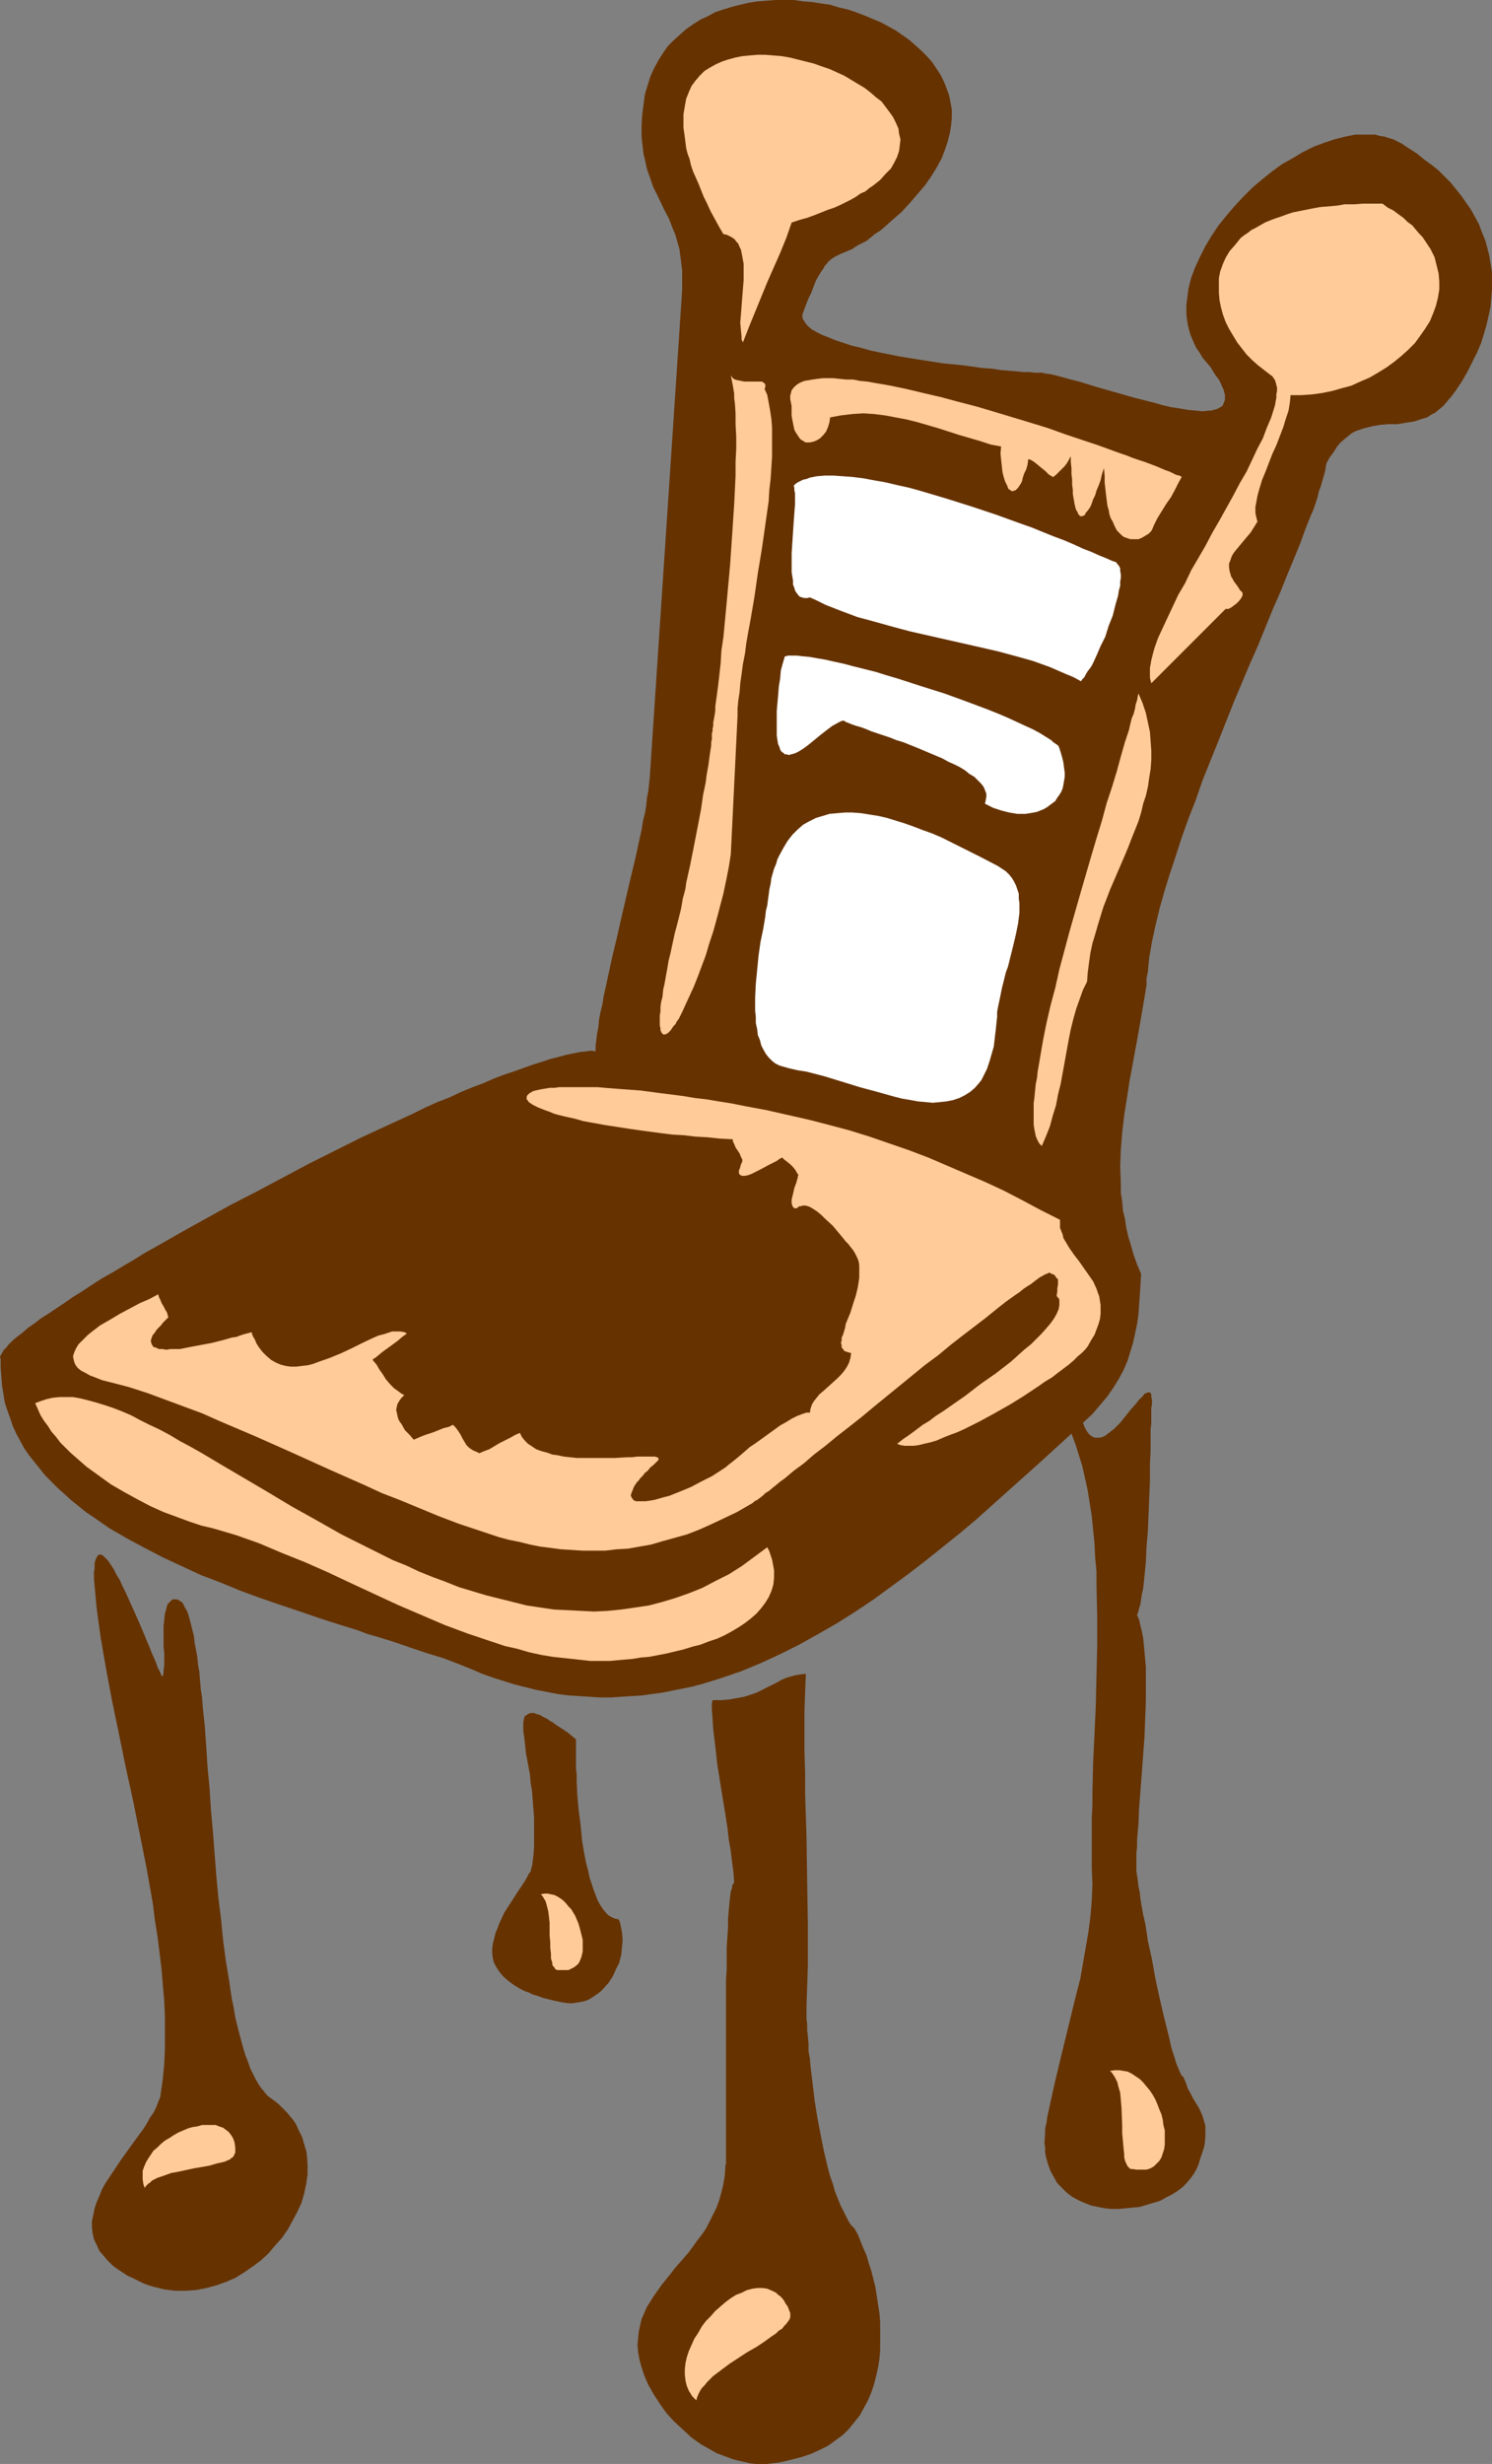 <?xml version="1.0" encoding="UTF-8" standalone="no"?>
<svg
   version="1.0"
   width="94.349mm"
   height="155.711mm"
   id="svg18"
   sodipodi:docname="Chair - Wooden 2.wmf"
   xmlns:inkscape="http://www.inkscape.org/namespaces/inkscape"
   xmlns:sodipodi="http://sodipodi.sourceforge.net/DTD/sodipodi-0.dtd"
   xmlns="http://www.w3.org/2000/svg"
   xmlns:svg="http://www.w3.org/2000/svg">
  <rect width="100%" height="100%" fill="#808080" stroke="none"/>
  <sodipodi:namedview
     id="namedview18"
     pagecolor="#ffffff"
     bordercolor="#000000"
     borderopacity="0.25"
     inkscape:showpageshadow="2"
     inkscape:pageopacity="0.0"
     inkscape:pagecheckerboard="0"
     inkscape:deskcolor="#d1d1d1"
     inkscape:document-units="mm" />
  <defs
     id="defs1">
    <pattern
       id="WMFhbasepattern"
       patternUnits="userSpaceOnUse"
       width="6"
       height="6"
       x="0"
       y="0" />
  </defs>
  <path
     style="fill:#663200;fill-opacity:1;fill-rule:evenodd;stroke:none"
     d="m 272.737,304.276 -0.969,-2.262 -0.808,-2.262 -0.646,-2.262 -0.646,-2.101 -0.485,-2.101 -0.323,-2.262 -0.485,-1.939 -0.162,-2.101 -0.323,-2.101 v -2.101 l -0.162,-4.201 0.162,-4.04 0.323,-4.04 0.485,-4.201 0.646,-4.04 0.646,-4.201 0.808,-4.363 0.808,-4.363 0.808,-4.525 0.808,-4.686 0.808,-4.848 v -1.616 l 0.323,-1.616 0.162,-1.778 0.162,-1.616 0.323,-1.778 0.323,-1.939 0.808,-3.717 0.969,-4.04 1.131,-4.04 1.293,-4.201 1.454,-4.363 1.454,-4.525 1.616,-4.525 1.777,-4.525 1.616,-4.686 3.716,-9.211 3.716,-9.372 3.878,-9.211 1.939,-4.363 1.777,-4.363 1.777,-4.363 1.777,-4.04 1.616,-4.04 1.616,-3.878 1.454,-3.555 1.293,-3.555 0.646,-1.616 0.646,-1.616 0.646,-1.454 0.485,-1.454 0.485,-1.454 0.323,-1.454 0.485,-1.293 0.323,-1.131 0.323,-1.131 0.323,-1.131 0.162,-0.97 0.162,-0.97 0.808,-1.454 0.969,-1.293 0.808,-1.293 0.808,-0.97 0.969,-0.808 0.969,-0.808 0.808,-0.646 0.969,-0.485 0.969,-0.323 0.969,-0.323 1.939,-0.485 1.939,-0.323 1.939,-0.162 h 2.1 l 1.939,-0.323 2.1,-0.323 0.969,-0.323 0.969,-0.323 1.131,-0.323 0.969,-0.646 0.969,-0.485 0.969,-0.808 0.969,-0.808 0.969,-1.131 0.969,-1.131 0.969,-1.293 1.616,-2.424 1.293,-2.262 1.131,-2.262 1.131,-2.262 0.969,-2.262 0.646,-2.101 0.646,-2.262 0.485,-2.101 0.485,-2.262 0.162,-1.939 0.162,-2.101 v -2.101 -2.101 l -0.323,-1.939 -0.323,-1.939 -0.485,-1.939 -0.485,-1.778 -0.808,-1.939 -0.646,-1.778 -0.969,-1.778 -0.969,-1.778 -1.131,-1.616 -1.131,-1.616 -1.293,-1.616 -1.293,-1.616 -1.454,-1.454 -1.454,-1.454 -1.616,-1.293 -1.777,-1.293 -1.777,-1.454 -1.777,-1.131 -1.939,-1.293 -0.969,-0.485 -0.969,-0.485 -1.131,-0.323 -0.969,-0.323 -1.131,-0.162 -1.131,-0.323 h -1.131 -1.131 -1.293 -1.131 l -2.424,0.485 -2.585,0.646 -2.424,0.808 -2.585,0.97 -2.585,1.293 -2.424,1.454 -2.585,1.454 -2.424,1.778 -2.424,1.939 -2.262,1.939 -2.1,2.101 -2.1,2.262 -1.939,2.262 -1.939,2.424 -1.616,2.424 -1.454,2.424 -1.293,2.585 -1.131,2.424 -0.969,2.585 -0.646,2.585 -0.162,1.293 -0.162,1.131 -0.162,1.293 v 1.293 1.131 l 0.162,1.293 0.162,1.131 0.323,1.293 0.323,1.131 0.485,1.131 0.485,1.131 0.485,0.97 0.808,1.131 0.646,1.131 0.969,1.131 0.969,1.131 0.646,1.131 0.646,0.97 0.646,0.808 0.485,0.97 0.323,0.808 0.323,0.646 0.162,0.646 0.162,0.646 v 0.646 0.485 l -0.162,0.485 -0.162,0.323 -0.162,0.485 -0.323,0.323 -0.323,0.162 -0.485,0.323 -0.485,0.162 -0.646,0.162 -0.485,0.162 h -0.646 l -1.454,0.162 -1.616,-0.162 -1.777,-0.162 -1.939,-0.323 -2.1,-0.323 -2.1,-0.485 -2.262,-0.646 -4.524,-1.131 -2.262,-0.646 -2.262,-0.646 -4.524,-1.293 -2.1,-0.646 -2.1,-0.646 -1.939,-0.485 -1.777,-0.485 -1.777,-0.485 -1.454,-0.323 -1.293,-0.162 -0.485,-0.162 h -0.646 -1.131 l -1.293,-0.162 h -1.454 l -1.616,-0.162 -1.939,-0.162 -1.939,-0.162 -2.1,-0.323 -2.262,-0.162 -2.262,-0.323 -2.424,-0.323 -4.847,-0.485 -5.17,-0.808 -5.009,-0.808 -2.424,-0.485 -2.424,-0.485 -2.262,-0.485 -2.262,-0.646 -2.1,-0.485 -1.939,-0.646 -1.939,-0.646 -1.616,-0.646 -1.616,-0.646 -1.293,-0.646 -1.131,-0.646 -0.969,-0.808 -0.646,-0.808 -0.485,-0.808 -0.162,-0.323 V 75.463 75.14 l 0.162,-0.485 0.646,-1.778 0.646,-1.616 0.646,-1.293 0.485,-1.293 0.485,-1.293 0.485,-0.97 0.485,-0.808 0.485,-0.808 0.485,-0.646 0.323,-0.646 0.485,-0.485 0.323,-0.485 0.969,-0.808 0.808,-0.485 0.969,-0.485 1.131,-0.485 1.131,-0.485 0.808,-0.323 0.646,-0.485 0.808,-0.485 0.969,-0.485 0.969,-0.485 0.969,-0.808 0.969,-0.808 1.293,-0.808 1.131,-0.97 1.454,-1.293 2.424,-2.101 2.1,-2.262 1.939,-2.262 1.777,-2.101 1.454,-2.101 1.293,-2.101 1.131,-2.101 0.808,-2.101 0.646,-1.939 0.485,-1.939 0.323,-1.939 0.162,-1.778 v -1.939 l -0.323,-1.778 -0.323,-1.616 -0.646,-1.778 -0.646,-1.616 -0.808,-1.616 -0.969,-1.454 -0.969,-1.454 -1.293,-1.454 -1.293,-1.293 -1.454,-1.293 L 217.317,9.534 215.701,8.403 214.086,7.272 212.308,6.302 210.531,5.333 208.592,4.525 206.653,3.717 204.553,2.909 202.614,2.262 200.513,1.778 198.413,1.131 196.151,0.808 194.05,0.485 191.95,0.323 189.688,0 h -2.1 -2.262 l -2.1,0.162 -2.1,0.162 -2.1,0.323 -2.1,0.485 -1.939,0.485 -2.1,0.646 -1.939,0.646 -1.777,0.97 -1.777,0.808 -1.777,1.131 -1.616,1.131 -1.454,1.293 -1.454,1.293 -1.454,1.454 -1.131,1.616 -1.131,1.778 -0.969,1.778 -0.969,2.101 -0.646,2.101 -0.646,2.101 -0.323,2.424 -0.323,2.424 -0.162,2.585 v 2.747 l 0.162,1.454 0.162,1.454 0.162,1.293 0.323,1.293 0.485,2.262 0.808,2.262 0.646,1.939 0.969,1.939 1.777,3.717 0.969,1.778 0.808,2.101 0.808,1.939 0.646,2.262 0.323,1.131 0.162,1.293 0.162,1.131 0.162,1.454 0.162,1.293 v 1.454 1.616 1.616 l -7.756,116.669 -0.162,1.454 -0.162,1.454 -0.323,1.616 -0.162,1.778 -0.323,1.939 -0.485,1.939 -0.323,2.101 -0.485,2.101 -0.485,2.262 -0.485,2.262 -1.131,4.686 -2.262,9.695 -1.131,5.009 -1.131,4.686 -0.969,4.525 -0.485,2.262 -0.485,2.101 -0.323,2.101 -0.485,1.939 -0.323,1.778 -0.162,1.778 -0.323,1.616 -0.162,1.454 -0.162,1.293 v 1.293 l -1.131,-0.162 -1.131,0.162 -1.454,0.162 -1.616,0.323 -1.616,0.323 -1.777,0.485 -1.939,0.485 -1.939,0.646 -2.1,0.646 -2.262,0.808 -2.262,0.808 -2.424,0.808 -2.585,0.97 -2.585,1.131 -2.585,0.97 -2.747,1.131 -2.747,1.293 -2.908,1.131 -2.908,1.293 -2.908,1.454 -5.978,2.747 -6.301,2.909 -6.14,3.07 -6.463,3.232 -12.441,6.625 -6.301,3.232 -6.14,3.393 -5.817,3.232 -5.655,3.232 -2.908,1.616 -2.585,1.616 -2.747,1.616 -2.424,1.454 -2.585,1.454 -2.262,1.454 -2.424,1.616 -2.1,1.293 -2.1,1.454 -1.939,1.293 -1.939,1.293 -1.777,1.131 -1.454,1.131 -1.616,1.131 -1.293,1.131 -1.293,0.97 -0.969,0.808 -0.969,0.97 -0.646,0.808 -0.646,0.646 -0.323,0.646 -0.323,0.485 L 0,324.152 l 0.162,0.485 v 2.101 l 0.162,2.101 0.162,2.101 0.323,1.939 0.323,2.101 0.646,1.939 0.646,1.778 0.646,1.939 0.808,1.778 0.969,1.778 0.969,1.778 1.131,1.616 1.293,1.616 1.293,1.616 1.293,1.616 1.454,1.454 1.616,1.616 1.454,1.293 1.777,1.616 1.616,1.293 1.777,1.454 1.939,1.293 3.716,2.585 4.201,2.424 4.201,2.262 4.363,2.262 4.524,2.101 4.524,2.101 4.686,1.778 4.686,1.939 4.847,1.778 4.686,1.616 4.847,1.616 4.686,1.616 4.524,1.454 4.686,1.454 2.1,0.808 2.262,0.646 4.201,1.293 4.201,1.454 3.878,1.293 3.716,1.131 3.393,1.293 1.616,0.646 1.616,0.646 2.585,1.131 2.747,0.97 2.585,0.808 2.585,0.808 2.585,0.646 2.585,0.646 2.585,0.485 2.424,0.485 2.585,0.323 2.585,0.162 2.424,0.162 2.585,0.162 h 2.424 l 2.585,-0.162 2.424,-0.162 2.424,-0.162 2.424,-0.323 2.424,-0.323 2.424,-0.485 2.424,-0.485 2.424,-0.485 2.424,-0.646 4.686,-1.454 4.686,-1.616 4.686,-1.939 4.524,-2.101 4.524,-2.262 4.362,-2.424 4.524,-2.585 4.362,-2.747 4.362,-2.909 4.201,-3.07 4.201,-3.07 4.201,-3.232 4.039,-3.232 4.039,-3.232 4.039,-3.393 7.756,-6.948 7.594,-6.787 3.716,-3.393 3.716,-3.393 0.969,2.585 0.808,2.585 0.808,2.585 0.646,2.909 0.646,2.909 0.485,3.07 0.485,3.07 0.323,3.232 0.323,3.232 0.162,3.393 0.323,3.393 v 3.393 l 0.162,7.11 v 7.11 l -0.162,7.11 -0.162,7.11 -0.323,7.11 -0.323,6.787 -0.162,6.787 v 3.232 l -0.162,3.07 v 3.232 5.817 2.909 l 0.162,3.878 -0.162,3.878 -0.323,3.878 -0.485,3.717 -0.646,3.717 -0.646,3.717 -0.646,3.717 -0.969,3.717 -1.777,7.272 -1.777,7.272 -1.777,7.433 -0.808,3.717 -0.808,3.717 -0.162,1.293 -0.323,1.293 v 1.131 l -0.162,2.424 0.162,0.97 v 1.131 l 0.162,0.97 0.485,1.778 0.646,1.778 0.808,1.454 0.808,1.454 1.131,1.131 1.131,1.131 1.293,0.97 1.454,0.808 1.454,0.646 1.616,0.646 1.616,0.323 1.616,0.323 1.616,0.162 h 1.777 l 1.616,-0.162 1.777,-0.162 1.616,-0.162 1.616,-0.485 1.616,-0.485 1.616,-0.485 1.454,-0.808 1.293,-0.646 1.293,-0.808 1.293,-0.97 0.969,-0.97 0.969,-1.131 0.808,-1.131 0.646,-1.131 0.485,-1.131 0.323,-1.131 0.323,-0.97 0.323,-0.97 0.323,-0.97 0.162,-0.808 0.162,-1.616 v -1.454 -1.293 l -0.323,-1.131 -0.323,-1.131 -0.485,-1.131 -0.485,-0.97 -1.293,-2.101 -0.646,-1.293 -0.646,-1.131 -0.485,-1.454 -0.646,-1.454 h -0.162 l -0.162,-0.162 -0.162,-0.323 -0.323,-0.646 -0.323,-0.808 -0.485,-1.131 -0.323,-1.131 -0.485,-1.454 -0.485,-1.616 -0.323,-1.616 -0.485,-1.939 -0.485,-1.939 -0.485,-1.939 -0.969,-4.201 -0.969,-4.525 -0.808,-4.525 -0.969,-4.363 -0.323,-2.262 -0.323,-1.939 -0.485,-2.101 -0.323,-1.778 -0.323,-1.939 -0.162,-1.616 -0.323,-1.454 -0.162,-1.454 -0.162,-1.131 -0.162,-0.97 v -0.808 -0.485 -1.454 -1.616 l 0.162,-1.616 v -1.616 l 0.162,-1.778 0.162,-1.778 0.162,-4.04 0.323,-4.04 0.323,-4.201 0.323,-4.363 0.323,-4.363 0.162,-4.363 0.162,-4.201 v -6.14 -1.939 l -0.162,-1.778 -0.162,-1.778 -0.162,-1.778 -0.162,-1.616 -0.323,-1.616 -0.323,-1.293 -0.323,-1.454 -0.485,-1.131 0.323,-0.808 0.162,-0.808 0.323,-0.97 0.162,-1.131 0.162,-1.131 0.323,-1.454 0.162,-1.454 0.162,-1.616 0.162,-1.616 0.162,-1.778 0.162,-3.555 0.323,-3.878 0.323,-7.918 0.162,-3.878 v -3.878 l 0.162,-3.555 v -1.778 -1.616 -1.454 l 0.162,-1.454 v -1.454 -1.131 -1.131 l 0.162,-0.808 v -1.131 l -0.162,-0.646 v -0.646 l -0.162,-0.323 -0.323,-0.162 h -0.323 l -0.323,0.162 -0.485,0.162 -0.323,0.485 -0.485,0.485 -0.646,0.646 -0.485,0.646 -1.293,1.454 -1.293,1.616 -1.293,1.616 -1.454,1.454 -0.646,0.485 -0.808,0.646 -0.646,0.485 -0.646,0.323 -0.646,0.162 h -0.808 -0.485 l -0.646,-0.323 -0.646,-0.485 -0.485,-0.646 -0.485,-0.808 -0.485,-1.293 2.262,-2.101 1.777,-2.101 1.777,-2.101 1.454,-2.101 1.293,-2.101 1.131,-2.101 0.969,-2.262 0.646,-2.101 0.646,-2.101 0.485,-2.262 0.485,-2.262 0.323,-2.262 0.162,-2.262 0.162,-2.424 0.162,-2.424 z"
     id="path1" />
  <path
     style="fill:#663200;fill-opacity:1;fill-rule:evenodd;stroke:none"
     d="m 42.332,382.001 h -0.485 -0.485 l -0.323,0.162 -0.323,0.323 -0.323,0.323 -0.323,0.323 -0.162,0.485 -0.162,0.646 -0.323,1.131 -0.162,1.454 -0.162,1.454 v 1.778 3.232 l 0.162,1.616 v 2.747 l -0.162,1.293 v 0.485 l -0.162,0.808 -0.162,0.162 v 0 l -0.162,-0.162 -0.162,-0.485 -0.323,-0.646 -0.485,-0.97 -0.323,-0.97 -0.485,-1.131 -0.646,-1.454 -0.485,-1.293 -0.646,-1.454 -0.646,-1.616 -1.454,-3.393 -1.454,-3.232 -1.454,-3.232 -0.808,-1.616 -0.646,-1.454 -0.808,-1.293 -0.646,-1.293 -0.646,-0.97 -0.646,-0.97 -0.646,-0.646 -0.485,-0.485 -0.485,-0.323 H 23.913 23.751 23.59 l -0.162,0.162 -0.162,0.162 -0.162,0.323 -0.162,0.323 -0.162,0.485 -0.162,0.485 v 0.646 0.646 l -0.162,0.808 v 1.778 l 0.323,3.393 0.323,3.555 0.485,3.555 0.485,3.555 0.646,3.717 0.646,3.717 1.454,7.756 1.616,7.756 1.616,7.918 1.777,8.08 1.616,8.08 1.616,8.08 1.454,8.241 0.485,3.878 0.646,4.04 0.485,3.878 0.485,4.04 0.323,3.878 0.323,3.717 0.162,3.878 v 3.717 3.717 l -0.162,3.555 -0.323,3.555 -0.485,3.393 -0.162,1.131 -0.485,1.131 -0.485,1.293 -0.646,1.293 -0.808,1.131 -0.808,1.454 -0.808,1.293 -0.969,1.293 -2.1,2.909 -2.1,2.909 -1.939,2.909 -1.939,2.909 -0.808,1.454 -0.646,1.616 -0.646,1.454 -0.485,1.454 -0.323,1.616 -0.323,1.454 v 1.454 l 0.162,1.454 0.323,1.454 0.646,1.293 0.646,1.454 1.131,1.293 0.646,0.808 0.646,0.646 0.646,0.646 0.808,0.646 0.969,0.646 0.969,0.646 0.969,0.646 1.131,0.485 1.293,0.646 1.293,0.646 1.293,0.485 1.131,0.323 1.293,0.323 1.293,0.323 1.293,0.162 1.293,0.162 h 1.293 1.131 l 2.585,-0.162 2.424,-0.485 2.424,-0.646 2.262,-0.808 2.262,-0.97 2.1,-1.293 2.1,-1.454 1.939,-1.454 1.777,-1.616 1.616,-1.939 1.616,-1.778 1.454,-2.101 1.131,-2.101 1.131,-2.101 0.969,-2.101 0.646,-2.262 0.485,-2.262 0.323,-2.262 v -2.262 l -0.162,-2.262 -0.162,-1.131 -0.323,-0.97 -0.323,-1.131 -0.323,-1.131 -0.485,-0.97 -0.485,-0.97 -0.485,-1.131 -0.646,-0.97 -0.808,-0.97 -0.808,-0.97 -0.808,-0.808 -0.969,-0.97 -0.969,-0.808 -1.131,-0.808 -0.808,-0.646 -0.646,-0.808 -0.808,-0.97 -0.646,-0.97 -0.646,-1.131 -0.646,-1.293 -0.646,-1.293 -0.485,-1.454 -0.646,-1.616 -0.485,-1.616 -0.485,-1.778 -0.485,-1.778 -0.485,-1.939 -0.485,-1.939 -0.323,-2.101 -0.485,-2.262 -0.323,-2.101 -0.323,-2.262 -0.808,-4.848 -0.646,-4.848 -0.485,-5.009 -0.646,-5.171 -0.485,-5.171 -0.808,-10.503 -0.485,-5.333 -0.323,-5.171 -0.485,-5.009 -0.323,-5.009 -0.323,-4.686 -0.485,-4.525 -0.162,-2.262 -0.323,-2.101 -0.162,-1.939 -0.162,-2.101 -0.323,-1.778 -0.162,-1.778 -0.323,-1.778 -0.323,-1.616 -0.162,-1.616 -0.323,-1.293 -0.323,-1.293 -0.323,-1.293 -0.323,-1.131 -0.323,-0.97 -0.485,-0.808 -0.323,-0.646 -0.323,-0.646 -0.485,-0.323 -0.485,-0.323 z"
     id="path2" />
  <path
     style="fill:#663200;fill-opacity:1;fill-rule:evenodd;stroke:none"
     d="m 147.84,458.434 -0.808,-0.162 -0.808,-0.323 -0.808,-0.485 -0.646,-0.646 -0.646,-0.808 -0.646,-0.97 -0.646,-1.131 -0.485,-1.293 -0.485,-1.293 -0.485,-1.454 -0.485,-1.454 -0.323,-1.616 -0.485,-1.778 -0.323,-1.616 -0.646,-3.717 -0.323,-3.555 -0.485,-3.717 -0.323,-3.555 -0.162,-3.393 v -1.616 l -0.162,-1.454 v -1.454 -4.686 -0.808 l -0.969,-0.808 -0.969,-0.808 -0.969,-0.646 -0.969,-0.646 -0.808,-0.485 -0.808,-0.646 -0.646,-0.323 -0.646,-0.485 -0.646,-0.323 -0.646,-0.323 -0.485,-0.323 -0.646,-0.162 -0.808,-0.323 h -0.808 l -0.485,0.162 -0.485,0.323 -0.485,0.323 -0.162,0.646 -0.162,0.808 v 0.808 1.131 l 0.162,1.131 0.162,1.293 0.162,1.454 0.162,1.616 0.323,1.616 0.323,1.778 0.323,1.778 0.162,1.939 0.323,1.939 0.162,2.101 0.162,2.101 0.162,2.101 v 2.262 2.262 2.262 l -0.162,2.262 -0.323,2.424 -0.162,0.485 -0.162,0.808 -0.485,0.646 -0.485,0.97 -0.485,0.808 -0.646,0.97 -1.293,1.939 -1.454,2.262 -1.454,2.262 -1.131,2.424 -0.485,1.293 -0.485,1.131 -0.323,1.293 -0.323,1.293 -0.162,1.131 v 1.131 l 0.162,1.293 0.323,1.131 0.646,1.131 0.646,0.97 0.969,1.131 1.131,0.97 1.293,0.97 0.808,0.485 0.808,0.485 0.969,0.485 0.969,0.323 0.969,0.485 1.131,0.323 1.293,0.485 1.293,0.323 1.293,0.323 1.454,0.323 0.969,0.162 1.131,0.162 h 0.969 l 0.969,-0.162 0.969,-0.162 0.808,-0.162 0.969,-0.323 0.808,-0.485 1.454,-0.97 0.646,-0.485 0.646,-0.646 1.293,-1.454 0.969,-1.454 0.808,-1.778 0.808,-1.616 0.485,-1.939 0.162,-1.778 0.162,-1.778 -0.162,-1.778 -0.323,-1.616 -0.162,-0.808 z"
     id="path3" />
  <path
     style="fill:#663200;fill-opacity:1;fill-rule:evenodd;stroke:none"
     d="m 192.758,478.956 0.162,-4.525 0.162,-4.848 v -4.848 -5.009 l -0.162,-10.342 -0.162,-10.503 -0.323,-10.342 v -5.171 l -0.162,-5.009 v -9.695 l 0.162,-4.525 0.162,-4.363 -1.293,0.162 -1.131,0.162 -1.131,0.323 -1.131,0.323 -1.131,0.485 -1.131,0.646 -2.262,1.131 -1.293,0.646 -1.293,0.646 -1.454,0.485 -1.454,0.485 -1.777,0.323 -1.777,0.323 -1.939,0.162 h -2.1 l -0.162,0.97 v 1.131 l 0.162,2.262 0.162,2.585 0.323,2.585 0.323,2.747 0.323,3.07 0.969,5.979 0.969,5.979 0.485,3.07 0.323,2.909 0.485,2.747 0.323,2.747 0.323,2.424 0.162,2.424 -0.162,0.162 -0.162,0.162 -0.162,0.485 v 0.323 l -0.162,0.485 -0.162,0.485 -0.162,1.293 -0.162,1.454 -0.162,1.778 -0.162,1.939 v 2.101 l -0.162,2.262 -0.162,2.424 v 2.424 2.747 l -0.162,2.747 v 2.747 5.817 5.817 16.482 2.424 6.14 1.778 2.585 l -0.162,0.485 v 0.485 l -0.162,2.101 -0.323,1.939 -0.485,1.939 -0.485,1.778 -0.646,1.778 -0.808,1.616 -0.808,1.616 -0.808,1.616 -0.969,1.454 -1.131,1.454 -2.1,2.909 -2.262,2.585 -1.131,1.293 -0.969,1.293 -2.1,2.585 -1.939,2.747 -0.808,1.293 -0.808,1.293 -0.646,1.454 -0.646,1.454 -0.323,1.454 -0.323,1.454 -0.162,1.616 -0.162,1.616 0.162,1.778 0.323,1.778 0.485,1.778 0.646,1.939 0.969,2.262 1.293,2.262 1.454,2.262 1.616,2.262 1.777,1.939 2.1,1.939 2.1,1.939 2.262,1.616 2.585,1.454 1.131,0.646 1.293,0.485 1.293,0.485 1.293,0.485 1.293,0.323 1.454,0.323 1.293,0.323 1.454,0.162 h 1.293 1.454 l 1.293,-0.162 1.454,-0.162 1.454,-0.323 1.293,-0.323 2.585,-0.646 2.424,-0.808 2.1,-0.97 1.939,-0.97 1.777,-1.293 1.777,-1.293 1.454,-1.454 1.293,-1.616 1.293,-1.616 0.969,-1.778 0.969,-1.778 0.808,-1.939 0.646,-1.939 0.485,-1.939 0.485,-2.101 0.323,-2.101 0.162,-2.101 v -2.101 -2.101 -2.262 l -0.162,-2.101 -0.323,-2.101 -0.323,-2.101 -0.323,-2.101 -0.485,-1.939 -0.485,-1.939 -0.646,-1.939 -0.485,-1.778 -0.808,-1.778 -0.646,-1.616 -0.646,-1.616 -0.808,-1.454 -0.808,-0.808 -0.646,-0.97 -0.646,-1.293 -0.646,-1.293 -0.646,-1.293 -0.646,-1.616 -0.646,-1.616 -0.485,-1.778 -0.646,-1.778 -0.485,-1.778 -0.969,-4.04 -0.808,-4.04 -0.808,-4.201 -0.646,-4.04 -0.485,-4.201 -0.485,-3.878 -0.162,-1.939 -0.323,-1.778 v -1.778 l -0.162,-1.778 -0.162,-1.454 v -1.454 l -0.162,-1.293 z"
     id="path4" />
  <path
     style="fill:#ffcc99;fill-opacity:1;fill-rule:evenodd;stroke:none"
     d="m 56.228,514.183 -0.162,0.323 -0.162,0.323 -0.162,0.323 -0.485,0.323 -0.323,0.323 -0.485,0.162 -0.646,0.323 -0.646,0.162 -1.454,0.323 -1.616,0.485 -1.777,0.323 -1.939,0.323 -3.716,0.808 -1.777,0.323 -1.777,0.646 -1.454,0.485 -0.646,0.323 -0.646,0.323 -0.485,0.485 -0.485,0.323 -0.485,0.485 -0.323,0.485 -0.323,-0.97 -0.162,-1.131 v -0.97 -0.97 l 0.323,-0.97 0.485,-1.131 0.485,-0.808 0.646,-0.97 0.646,-0.97 0.969,-0.808 0.808,-0.808 0.969,-0.808 1.131,-0.646 0.969,-0.646 1.131,-0.646 1.131,-0.485 1.131,-0.485 1.131,-0.323 1.131,-0.162 1.131,-0.323 h 1.131 0.969 1.131 l 0.808,0.323 0.969,0.323 0.646,0.485 0.646,0.485 0.646,0.808 0.485,0.808 0.323,0.97 0.162,1.131 z"
     id="path5" />
  <path
     style="fill:#ffcc99;fill-opacity:1;fill-rule:evenodd;stroke:none"
     d="m 188.88,552.48 v 0.485 0.485 l -0.162,0.485 -0.323,0.485 -0.485,0.646 -0.485,0.485 -0.485,0.646 -0.808,0.485 -0.646,0.646 -0.969,0.646 -1.777,1.293 -1.939,1.293 -2.262,1.293 -4.201,2.747 -1.939,1.454 -1.939,1.454 -0.808,0.808 -0.646,0.646 -0.646,0.808 -0.646,0.646 -0.485,0.808 -0.323,0.646 -0.323,0.808 -0.162,0.646 -0.969,-0.97 -0.808,-1.293 -0.485,-1.131 -0.323,-1.293 -0.162,-1.454 v -1.293 l 0.162,-1.454 0.323,-1.454 0.485,-1.454 0.646,-1.454 0.646,-1.454 0.969,-1.454 0.808,-1.454 0.969,-1.293 1.131,-1.131 1.131,-1.293 1.293,-1.131 1.131,-0.97 1.293,-0.97 1.293,-0.808 1.293,-0.485 1.293,-0.646 1.293,-0.323 1.131,-0.162 h 1.293 l 1.131,0.162 1.131,0.485 0.969,0.485 0.485,0.485 0.485,0.323 0.485,0.485 0.485,0.646 0.323,0.646 0.485,0.646 0.323,0.808 z"
     id="path6" />
  <path
     style="fill:#ffcc99;fill-opacity:1;fill-rule:evenodd;stroke:none"
     d="m 270.475,518.061 h -0.323 l -0.323,-0.323 -0.323,-0.323 -0.162,-0.323 -0.323,-0.646 -0.162,-0.485 -0.162,-0.646 v -0.646 l -0.162,-1.616 -0.162,-1.778 -0.162,-1.778 v -1.939 l -0.162,-4.04 -0.162,-1.939 -0.162,-1.778 -0.485,-1.616 -0.162,-0.808 -0.323,-0.646 -0.323,-0.646 -0.323,-0.485 -0.323,-0.485 -0.485,-0.485 1.131,-0.162 h 1.131 l 0.969,0.162 0.969,0.162 0.969,0.485 0.969,0.646 0.969,0.646 0.808,0.808 0.808,0.97 0.808,0.97 0.646,0.97 0.646,1.131 0.485,1.131 0.485,1.293 0.485,1.131 0.323,1.293 0.162,1.293 0.323,1.293 v 1.131 1.131 1.131 l -0.162,1.131 -0.323,0.97 -0.323,0.97 -0.485,0.808 -0.646,0.646 -0.646,0.646 -0.808,0.485 -0.969,0.323 h -0.969 -1.293 z"
     id="path7" />
  <path
     style="fill:#ffcc99;fill-opacity:1;fill-rule:evenodd;stroke:none"
     d="m 133.137,470.553 -0.323,-0.162 -0.162,-0.162 -0.162,-0.323 -0.323,-0.323 -0.162,-0.323 v -0.485 l -0.323,-0.97 v -1.131 l -0.162,-1.454 v -1.293 l -0.162,-1.616 v -3.07 l -0.162,-1.454 -0.162,-1.293 -0.323,-1.293 -0.323,-1.131 -0.323,-0.485 -0.162,-0.323 -0.323,-0.485 -0.323,-0.323 0.808,-0.162 h 0.808 l 0.808,0.162 0.808,0.162 0.646,0.323 0.808,0.485 0.646,0.485 0.646,0.646 0.646,0.808 0.646,0.646 0.485,0.808 0.485,0.808 0.808,1.939 0.485,1.778 0.485,1.939 v 0.97 0.808 0.97 l -0.162,0.808 -0.162,0.646 -0.323,0.808 -0.323,0.646 -0.485,0.485 -0.646,0.485 -0.646,0.323 -0.646,0.323 h -0.808 -0.969 z"
     id="path8" />
  <path
     style="fill:#ffcc99;fill-opacity:1;fill-rule:evenodd;stroke:none"
     d="m 189.203,53.163 -1.293,3.717 -1.454,3.555 -3.07,6.948 -2.908,7.11 -1.454,3.555 -1.454,3.717 -0.323,-0.646 v -0.646 l -0.162,-1.616 -0.162,-1.778 0.162,-1.939 0.162,-2.101 0.162,-2.101 0.323,-4.04 v -2.101 -1.778 l -0.323,-1.778 -0.162,-0.808 -0.162,-0.808 -0.323,-0.646 -0.323,-0.808 -0.485,-0.485 -0.323,-0.485 -0.646,-0.485 -0.646,-0.323 -0.646,-0.323 -0.808,-0.162 -1.131,-1.939 -0.969,-1.778 -0.969,-1.778 -0.808,-1.778 -0.808,-1.616 -0.646,-1.616 -0.646,-1.616 -0.646,-1.454 -0.646,-1.454 -0.485,-1.454 -0.323,-1.454 -0.485,-1.293 -0.323,-1.293 -0.162,-1.293 -0.162,-1.293 -0.162,-1.131 -0.162,-1.131 v -1.131 -2.101 l 0.323,-1.939 0.323,-1.778 0.646,-1.616 0.646,-1.454 0.969,-1.293 0.969,-1.131 1.131,-1.131 1.293,-0.808 1.454,-0.808 1.454,-0.646 1.454,-0.485 1.777,-0.485 1.616,-0.323 1.777,-0.162 1.939,-0.162 h 1.777 l 1.939,0.162 1.939,0.162 1.939,0.323 1.939,0.485 1.939,0.485 1.939,0.485 1.777,0.646 1.939,0.646 1.777,0.808 1.777,0.808 1.616,0.97 1.616,0.97 1.616,0.97 1.454,1.131 1.293,1.131 1.293,0.97 0.969,1.293 0.969,1.293 0.808,1.131 0.646,1.293 0.646,1.454 0.162,1.293 0.323,1.293 -0.162,1.454 -0.162,1.293 -0.485,1.454 -0.646,1.293 -0.808,1.454 -1.293,1.293 -1.293,1.454 -0.808,0.646 -0.808,0.646 -0.969,0.646 -0.969,0.808 -1.131,0.485 -1.131,0.808 -1.131,0.646 -1.293,0.646 -1.293,0.646 -1.454,0.646 -1.454,0.485 -1.616,0.646 -1.616,0.646 -1.777,0.646 -1.777,0.485 z"
     id="path9" />
  <path
     style="fill:#ffcc99;fill-opacity:1;fill-rule:evenodd;stroke:none"
     d="m 174.662,204.09 -0.485,3.07 -0.646,3.232 -0.646,3.07 -0.808,3.07 -0.808,3.07 -0.808,2.909 -0.969,2.909 -0.808,2.747 -0.969,2.585 -0.969,2.585 -0.969,2.424 -0.969,2.101 -0.969,2.101 -0.808,1.778 -0.808,1.616 -0.485,0.646 -0.323,0.646 -0.485,0.485 -0.323,0.485 -0.323,0.485 -0.323,0.323 -0.323,0.323 -0.323,0.162 -0.323,0.162 h -0.162 -0.323 l -0.162,-0.162 -0.162,-0.162 -0.162,-0.323 -0.162,-0.323 v -0.485 l -0.162,-0.646 v -0.646 -0.808 -0.97 l 0.162,-0.97 v -1.131 l 0.162,-1.131 0.323,-1.293 0.162,-1.616 0.323,-1.454 0.323,-1.778 0.323,-1.778 0.323,-1.939 0.485,-1.939 0.485,-2.262 0.485,-2.262 0.646,-2.424 0.646,-2.585 0.162,-0.646 0.162,-0.808 0.162,-0.97 0.162,-0.97 0.323,-1.131 0.323,-1.293 0.162,-1.293 0.323,-1.454 0.646,-2.909 0.646,-3.232 1.293,-6.625 0.646,-3.393 0.485,-3.393 0.646,-3.07 0.162,-1.454 0.485,-2.747 0.162,-1.293 0.162,-1.131 0.162,-1.131 0.162,-0.97 v -0.808 l 0.162,-0.646 v -0.646 -0.323 -0.485 l 0.162,-0.485 v -0.646 l 0.162,-0.646 v -0.808 l 0.162,-0.808 0.162,-0.97 0.162,-0.97 v -1.131 l 0.323,-2.262 0.323,-2.424 0.323,-2.747 0.323,-2.909 0.162,-2.909 0.485,-3.232 0.323,-3.393 0.323,-3.393 0.323,-3.555 0.646,-7.11 0.485,-7.11 0.485,-7.272 0.162,-3.393 0.162,-3.393 v -3.232 l 0.162,-3.232 v -2.909 l -0.162,-2.909 v -2.585 l -0.162,-2.424 -0.162,-1.131 v -1.131 l -0.162,-0.97 -0.162,-0.97 -0.162,-0.808 -0.162,-0.808 -0.162,-0.808 -0.323,-0.646 0.323,0.646 0.485,0.646 0.485,0.323 0.646,0.162 0.808,0.162 0.808,0.162 h 3.07 0.646 0.485 l 0.485,0.323 0.323,0.323 v 0.485 0.162 l -0.162,0.485 0.646,1.454 0.323,1.778 0.323,1.778 0.323,2.101 0.162,2.101 v 2.262 2.262 2.424 l -0.162,2.585 -0.162,2.585 -0.323,2.747 -0.162,2.747 -0.808,5.656 -0.808,5.656 -0.969,5.817 -0.808,5.656 -0.969,5.656 -0.485,2.585 -0.485,2.747 -0.323,2.585 -0.485,2.424 -0.323,2.424 -0.323,2.262 -0.162,2.101 -0.323,2.101 -0.162,1.778 v 1.778 z"
     id="path10" />
  <path
     style="fill:#ffffff;fill-opacity:1;fill-rule:evenodd;stroke:none"
     d="m 253.025,178.235 0.485,1.454 0.323,1.131 0.323,1.293 0.162,1.293 0.162,1.131 v 0.97 l -0.162,0.97 -0.162,0.97 -0.162,0.808 -0.323,0.808 -0.485,0.808 -0.485,0.646 -0.485,0.808 -0.646,0.485 -0.646,0.485 -0.646,0.485 -0.808,0.485 -0.808,0.323 -0.808,0.323 -0.808,0.162 -0.969,0.162 -0.969,0.162 h -1.939 l -1.939,-0.323 -1.939,-0.485 -1.939,-0.646 -0.969,-0.485 -0.969,-0.485 0.162,-0.808 0.162,-0.808 v -0.808 l -0.323,-0.808 -0.323,-0.808 -0.646,-0.808 -0.808,-0.808 -0.808,-0.808 -1.131,-0.646 -0.969,-0.808 -1.293,-0.808 -1.293,-0.646 -1.454,-0.646 -1.454,-0.808 -3.07,-1.293 -3.07,-1.293 -3.231,-1.293 -1.616,-0.485 -1.616,-0.646 -1.454,-0.485 -1.454,-0.485 -1.454,-0.485 -1.131,-0.485 -1.293,-0.485 -1.131,-0.323 -0.969,-0.323 -0.808,-0.323 -0.808,-0.323 -0.485,-0.323 -0.646,0.162 -0.646,0.323 -1.454,0.808 -1.293,0.97 -1.454,1.131 -2.747,2.262 -1.293,0.97 -1.293,0.808 -0.646,0.323 -0.485,0.162 -0.646,0.162 -0.485,0.162 -0.485,-0.162 h -0.485 l -0.323,-0.323 -0.485,-0.323 -0.323,-0.485 -0.162,-0.646 -0.323,-0.646 -0.162,-0.97 -0.162,-1.131 v -1.131 -1.454 -1.616 -1.616 l 0.162,-1.939 0.162,-1.778 0.162,-2.101 0.323,-1.939 0.162,-1.939 0.485,-1.778 0.485,-1.616 h 0.323 l 0.323,-0.162 h 0.485 0.485 1.293 l 1.293,0.162 1.777,0.162 1.777,0.323 1.939,0.323 2.1,0.485 2.262,0.485 2.424,0.646 2.585,0.646 2.585,0.646 2.585,0.808 2.747,0.808 5.494,1.778 5.655,1.778 5.332,1.939 2.585,0.97 2.585,0.97 2.424,0.97 2.262,0.97 2.1,0.97 2.1,0.97 1.777,0.808 1.777,0.97 1.293,0.808 1.293,0.808 0.485,0.485 0.485,0.323 0.485,0.323 z"
     id="path11" />
  <path
     style="fill:#ffcc99;fill-opacity:1;fill-rule:evenodd;stroke:none"
     d="m 282.432,113.922 -0.808,1.454 -0.808,1.616 -0.969,1.778 -1.131,1.616 -2.1,3.393 -0.808,1.616 -0.323,0.808 -0.323,0.646 -0.646,0.646 -0.808,0.485 -0.808,0.485 -0.808,0.323 h -0.969 -0.969 l -0.969,-0.323 -0.485,-0.162 -0.485,-0.323 -0.323,-0.323 -0.485,-0.485 -0.485,-0.485 -0.323,-0.646 -0.323,-0.646 -0.323,-0.808 -0.485,-0.808 -0.323,-0.97 -0.162,-0.97 -0.323,-1.131 -0.162,-1.293 -0.162,-1.293 -0.162,-1.454 -0.162,-1.454 v -1.616 l -0.162,-1.778 -0.485,1.454 -0.323,1.454 -0.485,1.293 -0.485,1.131 -0.323,1.131 -0.485,0.97 -0.323,0.97 -0.323,0.808 -0.323,0.485 -0.485,0.646 -0.323,0.323 -0.162,0.485 -0.323,0.162 -0.323,0.162 h -0.323 -0.162 l -0.323,-0.323 -0.162,-0.162 -0.162,-0.485 -0.323,-0.485 -0.162,-0.485 -0.162,-0.646 -0.162,-0.808 -0.162,-0.97 -0.162,-0.97 v -0.97 l -0.162,-1.131 v -1.293 l -0.162,-1.293 v -1.454 l -0.162,-1.454 v -1.616 0.323 l -0.162,0.162 -0.323,0.646 -0.485,0.808 -0.485,0.646 -1.454,1.454 -0.646,0.646 -0.646,0.485 h -0.162 l -0.162,-0.162 -0.323,-0.162 -0.485,-0.323 -0.808,-0.808 -0.808,-0.646 -0.969,-0.808 -0.808,-0.646 -0.485,-0.323 -0.323,-0.162 -0.323,-0.162 h -0.323 l -0.162,1.293 -0.323,1.131 -0.485,0.97 -0.323,0.97 -0.162,0.808 -0.323,0.646 -0.323,0.485 -0.323,0.485 -0.323,0.323 -0.323,0.323 h -0.323 l -0.162,0.162 h -0.323 l -0.323,-0.162 -0.162,-0.162 -0.323,-0.162 -0.162,-0.323 -0.162,-0.485 -0.485,-0.97 -0.323,-0.97 -0.323,-1.293 -0.162,-1.454 -0.162,-1.454 -0.162,-1.616 0.162,-1.616 -2.585,-0.485 -2.424,-0.808 -5.009,-1.454 -5.009,-1.616 -5.009,-1.454 -2.585,-0.646 -2.585,-0.485 -2.585,-0.485 -2.585,-0.323 -2.585,-0.162 -2.585,0.162 -2.747,0.323 -2.585,0.485 -0.162,1.131 -0.323,1.131 -0.485,1.131 -0.646,0.808 -0.808,0.808 -0.808,0.485 -0.808,0.323 -0.808,0.162 h -0.969 l -0.323,-0.162 -0.485,-0.323 -0.323,-0.162 -0.323,-0.323 -0.323,-0.485 -0.323,-0.485 -0.323,-0.485 -0.323,-0.646 -0.162,-0.808 -0.162,-0.808 -0.162,-0.808 -0.162,-0.97 V 98.247 96.955 l -0.162,-0.808 -0.162,-0.808 v -0.808 l 0.162,-0.646 0.162,-0.646 0.485,-0.646 0.485,-0.485 0.646,-0.485 0.646,-0.323 0.808,-0.323 0.969,-0.162 0.969,-0.162 1.131,-0.162 1.293,-0.162 h 1.293 1.293 l 1.454,0.162 1.616,0.162 h 1.616 l 1.616,0.323 1.777,0.162 1.777,0.323 3.716,0.646 3.878,0.808 4.039,0.97 4.201,0.97 4.201,1.131 4.362,1.131 4.362,1.293 8.563,2.585 4.201,1.293 4.039,1.454 3.878,1.293 3.878,1.293 3.555,1.293 1.777,0.646 1.454,0.485 1.616,0.646 1.454,0.485 1.454,0.485 1.293,0.485 1.293,0.485 1.131,0.485 1.131,0.485 0.969,0.323 0.969,0.485 0.646,0.323 0.808,0.162 z"
     id="path12" />
  <path
     style="fill:#ffffff;fill-opacity:1;fill-rule:evenodd;stroke:none"
     d="m 265.789,133.959 0.485,0.162 0.485,0.162 0.323,0.485 0.323,0.323 0.323,0.646 v 0.646 l 0.162,0.808 v 0.808 l -0.162,0.97 v 0.97 l -0.323,1.131 -0.162,1.131 -0.646,2.262 -0.646,2.585 -0.969,2.424 -0.808,2.585 -1.131,2.262 -0.969,2.262 -0.969,2.101 -0.485,0.808 -0.646,0.808 -0.485,0.808 -0.323,0.646 -0.485,0.485 -0.323,0.485 -1.777,-0.97 -1.939,-0.808 -3.716,-1.616 -4.039,-1.454 -4.039,-1.131 -4.201,-1.131 -4.201,-0.97 -8.563,-1.939 -8.563,-1.939 -4.201,-1.131 -4.039,-1.131 -4.201,-1.131 -3.878,-1.454 -3.716,-1.454 -1.939,-0.97 -1.777,-0.808 -0.646,0.162 h -0.646 l -0.646,-0.162 -0.485,-0.162 -0.323,-0.323 -0.485,-0.646 -0.323,-0.485 -0.162,-0.646 -0.323,-0.808 v -0.97 l -0.162,-0.97 -0.162,-0.97 v -2.262 -2.262 l 0.323,-5.009 0.162,-2.424 0.162,-2.262 0.162,-2.101 v -0.97 -0.808 -0.808 l -0.162,-0.646 v -0.646 l -0.162,-0.485 0.485,-0.485 0.485,-0.323 0.646,-0.323 0.646,-0.323 0.808,-0.162 0.808,-0.323 1.616,-0.323 1.939,-0.162 h 2.1 l 2.262,0.162 2.262,0.162 2.585,0.323 2.585,0.485 2.747,0.485 2.747,0.646 2.908,0.646 2.908,0.808 5.978,1.778 6.14,1.939 5.817,1.939 5.817,2.101 2.747,0.97 2.747,1.131 2.424,0.97 2.585,0.97 2.262,0.97 2.1,0.97 2.1,0.808 1.777,0.808 1.616,0.646 z"
     id="path13" />
  <path
     style="fill:#ffffff;fill-opacity:1;fill-rule:evenodd;stroke:none"
     d="m 238.322,242.871 -0.162,1.454 -0.162,1.616 -0.162,1.293 -0.162,1.454 -0.162,1.293 -0.323,1.131 -0.323,1.131 -0.323,1.131 -0.323,0.97 -0.323,0.97 -0.485,0.97 -0.808,1.616 -0.485,0.646 -1.131,1.293 -1.131,0.97 -1.293,0.808 -1.293,0.646 -1.454,0.485 -1.616,0.323 -1.616,0.162 -1.616,0.162 -1.777,-0.162 -1.777,-0.162 -1.777,-0.323 -1.939,-0.323 -1.939,-0.485 -4.039,-1.131 -4.201,-1.131 -4.201,-1.293 -4.201,-1.293 -4.362,-1.131 -2.1,-0.323 -2.1,-0.485 -1.131,-0.323 -1.131,-0.323 -0.969,-0.485 -0.808,-0.646 -0.808,-0.808 -0.646,-0.808 -0.646,-1.131 -0.485,-0.97 -0.323,-1.293 -0.485,-1.131 -0.162,-1.454 -0.323,-1.454 v -1.454 l -0.162,-1.454 v -3.07 l 0.162,-3.393 0.323,-3.232 0.323,-3.393 0.485,-3.393 0.646,-3.07 0.485,-2.909 0.162,-1.454 0.323,-1.293 0.162,-1.293 0.162,-1.131 0.162,-1.293 0.323,-1.454 0.162,-1.293 0.323,-1.131 0.323,-1.131 0.485,-1.131 0.323,-1.131 0.485,-0.97 0.969,-1.778 0.969,-1.616 1.131,-1.454 1.293,-1.293 1.293,-1.131 1.454,-0.808 1.616,-0.808 1.616,-0.485 1.616,-0.485 1.777,-0.162 1.939,-0.162 h 1.777 l 2.1,0.162 1.939,0.323 2.1,0.323 2.1,0.485 2.1,0.646 2.1,0.646 2.262,0.808 2.1,0.808 2.262,0.808 2.262,0.97 4.524,2.262 4.524,2.262 4.362,2.262 0.969,0.646 0.969,0.646 0.808,0.808 0.646,0.808 0.485,0.808 0.485,0.97 0.323,0.97 0.323,0.97 v 1.131 l 0.162,1.131 v 1.131 1.131 l -0.323,2.585 -0.485,2.424 -0.646,2.747 -0.646,2.585 -0.646,2.585 -0.485,1.293 -0.323,1.293 -0.646,2.585 -0.485,2.424 -0.485,2.262 -0.162,0.97 z"
     id="path14" />
  <path
     style="fill:#ffcc99;fill-opacity:1;fill-rule:evenodd;stroke:none"
     d="m 259.811,234.469 -0.969,1.939 -0.808,2.262 -0.808,2.262 -0.646,2.262 -0.646,2.585 -0.485,2.424 -0.969,5.332 -0.969,5.333 -0.646,2.585 -0.485,2.585 -0.808,2.585 -0.646,2.424 -0.969,2.424 -0.969,2.262 -0.485,-0.485 -0.323,-0.485 -0.323,-0.646 -0.323,-0.808 -0.162,-0.808 -0.162,-0.808 -0.162,-1.131 v -1.131 -2.424 -1.454 l 0.162,-1.293 0.162,-1.616 0.162,-1.616 0.323,-1.616 0.162,-1.616 0.323,-1.778 0.323,-1.939 0.646,-3.717 0.808,-4.04 0.969,-4.201 1.131,-4.201 0.969,-4.363 2.424,-9.049 2.585,-9.049 2.585,-8.888 1.293,-4.363 1.293,-4.201 1.131,-4.201 1.293,-3.878 1.131,-3.717 0.969,-3.555 0.969,-3.393 0.485,-1.454 0.485,-1.454 0.323,-1.454 0.323,-1.293 0.485,-1.131 0.323,-1.293 0.162,-0.97 0.323,-0.97 0.162,-0.97 0.162,-0.646 0.969,2.262 0.808,2.424 0.485,2.262 0.485,2.262 0.162,2.262 0.162,2.262 v 2.101 l -0.162,2.262 -0.323,1.939 -0.323,2.262 -0.485,2.101 -0.646,1.939 -0.485,2.101 -0.646,2.101 -1.616,4.04 -0.808,2.101 -0.808,1.939 -3.555,8.241 -1.616,4.201 -1.293,4.201 -0.646,2.262 -0.646,2.101 -0.485,2.262 -0.323,2.262 -0.323,2.424 z"
     id="path15" />
  <path
     style="fill:#ffcc99;fill-opacity:1;fill-rule:evenodd;stroke:none"
     d="m 292.934,145.432 -17.773,17.775 -0.162,-0.646 -0.162,-0.646 v -0.808 -0.646 -0.97 l 0.162,-0.808 0.162,-0.97 0.485,-1.939 0.323,-1.131 0.808,-2.262 1.131,-2.424 1.131,-2.424 1.293,-2.747 1.293,-2.747 1.616,-2.747 1.454,-3.07 3.393,-5.817 1.616,-3.07 1.777,-3.07 3.231,-5.817 1.616,-3.07 1.616,-2.747 1.293,-2.747 1.293,-2.747 1.293,-2.424 0.969,-2.585 0.969,-2.262 0.323,-0.97 0.646,-2.101 0.162,-0.97 0.162,-0.808 v -0.808 l 0.162,-0.808 v -0.808 l -0.162,-0.646 -0.162,-0.646 -0.162,-0.485 -0.323,-0.485 -0.323,-0.485 -0.485,-0.323 -1.454,-1.131 -1.454,-1.131 -1.454,-1.293 -1.293,-1.293 -1.131,-1.454 -1.131,-1.454 -0.969,-1.616 -0.969,-1.616 -0.808,-1.616 -0.646,-1.778 -0.485,-1.778 -0.323,-1.616 -0.162,-1.778 v -1.778 -1.778 l 0.323,-1.616 0.646,-1.778 0.646,-1.454 0.969,-1.616 1.293,-1.454 0.646,-0.808 0.646,-0.808 0.808,-0.646 0.969,-0.646 0.808,-0.646 0.969,-0.485 1.131,-0.646 1.131,-0.646 1.131,-0.485 1.293,-0.485 1.454,-0.485 1.293,-0.485 1.454,-0.485 1.616,-0.323 1.616,-0.323 1.616,-0.323 1.777,-0.323 1.939,-0.162 1.939,-0.162 1.939,-0.323 h 2.262 l 2.1,-0.162 h 4.686 l 1.293,0.97 1.293,0.646 1.293,0.97 1.131,0.808 0.969,0.97 1.131,0.808 0.808,0.97 0.808,0.97 0.808,0.808 0.646,0.97 0.646,0.97 0.646,0.97 0.485,0.97 0.485,0.97 0.485,1.939 0.485,1.939 0.162,1.939 v 1.939 l -0.323,1.939 -0.485,1.939 -0.646,1.778 -0.808,1.939 -1.131,1.778 -1.131,1.616 -1.293,1.778 -1.616,1.616 -1.616,1.454 -1.777,1.454 -1.777,1.293 -2.1,1.293 -1.939,1.131 -2.262,0.97 -2.1,0.97 -2.424,0.646 -2.262,0.646 -2.424,0.485 -2.424,0.323 -2.424,0.162 h -2.585 l -0.162,1.778 -0.323,1.939 -0.646,1.939 -0.646,2.101 -0.808,2.101 -0.808,2.101 -0.969,2.101 -0.808,2.101 -0.808,2.101 -0.808,1.939 -0.646,2.101 -0.485,1.778 -0.323,1.778 -0.162,0.808 v 0.646 0.808 l 0.162,0.808 0.162,0.646 0.162,0.646 -0.808,1.293 -0.808,1.293 -0.969,1.131 -0.808,0.97 -0.808,0.97 -0.808,0.97 -0.646,0.808 -0.485,0.808 -0.323,0.97 -0.323,0.808 v 0.97 l 0.162,0.97 0.162,0.485 0.162,0.646 0.323,0.485 0.323,0.646 0.485,0.646 0.485,0.646 0.485,0.808 0.646,0.646 v 0.323 0.323 l -0.323,0.646 -0.485,0.646 -0.646,0.646 -0.646,0.485 -0.646,0.485 -0.646,0.323 H 293.257 Z"
     id="path16" />
  <path
     style="fill:#ffcc99;fill-opacity:1;fill-rule:evenodd;stroke:none"
     d="m 253.348,291.349 v 0.97 0.97 l 0.323,0.808 0.323,0.808 0.162,0.808 0.485,0.808 0.969,1.616 1.131,1.616 1.131,1.454 2.262,3.232 1.131,1.616 0.808,1.778 0.323,0.97 0.323,0.808 0.162,1.131 0.162,0.97 v 1.131 0.97 l -0.162,1.293 -0.323,1.131 -0.485,1.293 -0.485,1.293 -0.808,1.293 -0.808,1.454 -0.646,0.808 -0.808,0.808 -0.969,0.808 -0.969,0.97 -1.131,0.97 -1.293,0.97 -1.293,0.97 -1.454,1.131 -1.616,0.97 -1.616,1.131 -3.393,2.262 -3.393,2.101 -3.716,2.101 -3.555,1.939 -3.555,1.778 -1.777,0.808 -1.777,0.646 -1.616,0.646 -1.454,0.646 -1.616,0.485 -1.454,0.323 -1.293,0.323 -1.293,0.162 h -1.131 -0.969 l -0.969,-0.162 -0.808,-0.323 0.646,-0.485 0.808,-0.646 0.969,-0.646 1.131,-0.808 1.293,-0.97 1.293,-0.97 1.616,-0.97 1.454,-1.131 1.777,-1.131 1.616,-1.131 3.716,-2.585 3.555,-2.747 3.716,-2.585 3.555,-2.747 1.616,-1.454 1.616,-1.454 1.616,-1.293 1.293,-1.293 1.293,-1.293 1.131,-1.293 0.969,-1.131 0.808,-1.131 0.646,-1.131 0.485,-1.131 0.162,-0.97 v -0.808 -0.485 l -0.162,-0.323 -0.323,-0.323 -0.162,-0.323 0.162,-0.97 v -0.808 l 0.162,-0.808 v -0.646 -0.646 l -0.162,-0.162 -0.323,-0.323 -0.162,-0.323 -0.323,-0.323 -0.485,-0.162 -0.646,-0.323 -0.323,0.162 -0.323,0.162 -0.485,0.162 -0.485,0.323 -0.646,0.323 -0.646,0.485 -0.646,0.485 -0.808,0.646 -0.808,0.485 -0.969,0.646 -0.969,0.808 -0.969,0.646 -2.262,1.616 -2.262,1.778 -2.585,2.101 -2.747,2.101 -2.747,2.101 -2.908,2.262 -2.908,2.424 -3.07,2.262 -12.28,10.019 -2.908,2.424 -3.07,2.424 -1.454,1.131 -1.454,1.131 -2.747,2.262 -2.747,2.101 -2.424,2.101 -2.424,1.778 -2.1,1.778 -1.131,0.808 -0.969,0.808 -0.808,0.646 -0.969,0.808 -0.808,0.485 -0.646,0.646 -0.646,0.485 -0.646,0.485 -0.646,0.323 -0.323,0.323 -0.485,0.323 -0.323,0.162 -3.07,1.778 -3.07,1.454 -3.07,1.454 -2.908,1.293 -2.908,1.131 -2.908,0.808 -2.908,0.808 -2.747,0.808 -2.747,0.485 -2.747,0.485 -2.747,0.162 -2.747,0.323 h -2.585 -2.747 l -2.585,-0.162 -2.585,-0.162 -2.424,-0.323 -2.585,-0.323 -2.424,-0.485 -2.585,-0.646 -2.424,-0.485 -2.424,-0.646 -4.847,-1.616 -4.847,-1.616 -4.686,-1.778 -9.371,-3.878 -4.201,-1.616 -4.201,-1.939 -8.402,-3.717 -8.563,-3.878 -8.725,-3.878 -8.725,-3.717 -4.363,-1.939 -4.363,-1.616 -4.363,-1.616 -4.363,-1.616 -4.524,-1.454 -4.363,-1.131 -1.939,-0.485 -1.616,-0.646 -1.293,-0.485 -1.131,-0.646 -0.969,-0.485 -0.808,-0.646 -0.485,-0.646 -0.323,-0.646 -0.162,-0.646 -0.162,-0.808 0.162,-0.646 0.323,-0.808 0.323,-0.646 0.485,-0.808 0.646,-0.646 0.808,-0.808 0.808,-0.808 0.808,-0.646 2.1,-1.616 2.262,-1.293 2.424,-1.454 2.424,-1.293 2.424,-1.293 2.262,-0.97 2.1,-1.131 0.162,0.646 0.323,0.646 0.323,0.808 0.485,0.808 0.323,0.646 0.485,0.808 0.162,0.646 0.162,0.485 -0.646,0.646 -0.646,0.646 -0.485,0.646 -0.485,0.485 -0.485,0.485 -0.323,0.485 -0.323,0.485 -0.323,0.323 -0.323,0.808 -0.162,0.646 0.162,0.646 0.162,0.323 0.323,0.485 0.646,0.162 0.646,0.323 h 0.808 l 0.969,0.162 0.969,-0.162 h 1.131 1.131 l 2.424,-0.485 2.585,-0.485 2.585,-0.485 2.585,-0.646 1.131,-0.323 1.131,-0.323 1.131,-0.162 0.808,-0.323 0.969,-0.323 0.646,-0.162 0.646,-0.162 0.485,-0.162 0.323,0.97 0.485,0.808 0.323,0.808 0.485,0.808 0.969,1.293 0.969,0.97 1.131,0.97 1.131,0.646 1.131,0.485 1.293,0.323 1.131,0.162 h 1.293 l 1.293,-0.162 1.454,-0.162 1.293,-0.323 1.293,-0.485 2.747,-0.97 2.747,-1.131 2.747,-1.293 2.585,-1.293 2.424,-1.131 1.131,-0.485 1.293,-0.323 0.969,-0.323 0.969,-0.323 h 0.969 0.969 l 0.969,0.162 0.646,0.323 -1.131,0.808 -1.131,0.97 -2.424,1.778 -1.131,0.808 -0.969,0.808 -0.808,0.646 -0.323,0.162 -0.323,0.323 0.969,1.131 0.646,1.131 0.808,1.131 0.808,1.293 0.969,1.131 0.969,0.97 1.131,0.808 0.646,0.485 0.646,0.323 -0.646,0.646 -0.485,0.646 -0.485,0.808 -0.162,0.646 -0.162,0.808 0.162,0.646 0.162,0.808 0.162,0.646 0.323,0.646 0.485,0.646 0.808,1.454 1.131,1.131 0.969,1.131 1.131,-0.485 1.131,-0.485 2.424,-0.808 2.424,-0.97 1.293,-0.323 0.969,-0.485 0.646,0.646 0.485,0.646 0.323,0.485 0.323,0.485 0.485,0.97 0.485,0.808 0.485,0.808 0.323,0.323 0.323,0.323 0.485,0.323 0.485,0.323 0.808,0.323 0.646,0.323 1.131,-0.485 1.293,-0.485 2.424,-1.454 2.585,-1.293 1.131,-0.646 1.131,-0.485 0.485,0.97 0.646,0.808 0.808,0.808 0.969,0.646 0.969,0.646 1.293,0.485 1.293,0.323 1.293,0.485 1.293,0.162 1.454,0.323 3.07,0.323 h 3.07 3.07 3.07 l 2.747,-0.162 h 1.293 l 1.131,-0.162 h 1.131 0.969 0.969 0.646 0.646 l 0.485,0.162 0.323,0.162 v 0.162 0.323 l -0.323,0.323 -0.808,0.808 -0.808,0.646 -0.646,0.808 -0.646,0.485 -0.485,0.646 -0.646,0.646 -0.323,0.485 -0.485,0.485 -0.646,0.97 -0.323,0.808 -0.323,0.808 -0.162,0.485 0.162,0.485 0.323,0.485 0.323,0.323 0.485,0.162 h 0.646 0.808 0.808 l 1.131,-0.162 0.969,-0.162 1.131,-0.323 1.131,-0.323 1.293,-0.323 2.424,-0.97 2.747,-1.131 2.424,-1.293 2.585,-1.293 2.262,-1.454 0.969,-0.646 0.969,-0.808 0.646,-0.485 0.808,-0.646 0.969,-0.808 1.131,-0.97 1.293,-1.131 1.454,-0.97 2.908,-2.101 2.908,-2.101 1.454,-0.808 1.293,-0.808 1.293,-0.646 1.293,-0.485 0.485,-0.162 0.485,-0.162 h 0.485 0.323 l 0.162,-0.97 0.323,-0.97 0.485,-0.808 0.646,-0.808 0.646,-0.808 0.969,-0.808 1.616,-1.454 1.777,-1.616 0.808,-0.808 0.808,-0.97 0.646,-0.97 0.485,-0.97 0.323,-1.131 0.162,-1.131 -0.646,-0.162 -0.485,-0.162 -0.485,-0.162 -0.323,-0.485 -0.323,-0.323 v -0.485 l -0.162,-0.646 0.162,-0.646 v -0.646 l 0.323,-0.646 0.485,-1.616 0.162,-0.97 0.323,-0.808 0.808,-1.939 0.646,-2.101 0.646,-1.939 0.485,-2.101 0.323,-2.101 v -0.97 -1.131 -0.97 l -0.162,-0.97 -0.323,-0.808 -0.485,-0.97 -0.485,-0.808 -0.646,-0.808 -0.485,-0.646 -0.646,-0.646 -0.646,-0.808 -0.808,-0.97 -1.616,-1.939 -1.939,-1.778 -0.808,-0.808 -0.969,-0.808 -0.969,-0.646 -0.808,-0.485 -0.969,-0.323 h -0.808 l -0.323,0.162 h -0.485 l -0.323,0.323 -0.323,0.162 h -0.485 l -0.323,-0.323 -0.162,-0.323 -0.162,-0.485 v -0.485 -0.485 l 0.323,-1.293 0.323,-1.454 0.485,-1.293 0.162,-0.646 0.162,-0.485 v -0.323 l 0.162,-0.323 -0.162,-0.323 -0.162,-0.162 -0.323,-0.646 -0.646,-0.808 -0.646,-0.646 -0.808,-0.646 -0.646,-0.485 -0.162,-0.162 -0.162,-0.162 -0.162,-0.162 v 0 l -0.646,0.323 -0.646,0.485 -0.969,0.485 -0.969,0.485 -2.1,1.131 -0.969,0.485 -0.969,0.485 -0.808,0.323 -0.808,0.162 h -0.808 l -0.162,-0.162 h -0.162 l -0.162,-0.162 -0.162,-0.323 v -0.162 -0.485 l 0.162,-0.323 0.162,-0.485 0.162,-0.646 0.323,-0.646 v -0.485 l -0.323,-0.646 -0.323,-0.808 -0.969,-1.454 -0.323,-0.808 -0.323,-0.646 v -0.485 l -3.07,-0.162 -3.07,-0.323 -2.908,-0.162 -2.747,-0.323 -2.747,-0.162 -2.585,-0.323 -2.424,-0.323 -2.424,-0.323 -2.262,-0.323 -2.1,-0.323 -2.1,-0.323 -2.1,-0.323 -1.777,-0.323 -1.777,-0.323 -1.777,-0.323 -1.616,-0.485 -1.454,-0.323 -1.454,-0.323 -1.293,-0.323 -1.131,-0.323 -1.131,-0.485 -0.969,-0.323 -0.808,-0.323 -0.808,-0.323 -0.646,-0.323 -0.646,-0.323 -0.485,-0.323 -0.485,-0.323 -0.162,-0.323 -0.323,-0.323 v -0.323 -0.323 l 0.162,-0.323 0.162,-0.162 0.323,-0.323 0.323,-0.162 0.485,-0.323 0.646,-0.162 0.646,-0.162 0.808,-0.162 0.969,-0.162 0.969,-0.162 h 1.131 l 1.131,-0.162 h 1.293 1.293 3.07 1.777 1.777 l 1.777,0.162 2.1,0.162 2.1,0.162 2.1,0.162 2.262,0.162 2.424,0.323 2.424,0.323 2.585,0.323 2.585,0.323 2.908,0.485 2.747,0.323 2.908,0.485 3.07,0.485 3.231,0.646 5.17,0.97 5.009,1.131 5.009,1.131 5.009,1.293 4.847,1.293 4.686,1.454 4.686,1.616 4.686,1.616 4.686,1.778 4.524,1.939 4.524,1.939 4.524,1.939 4.524,2.101 4.362,2.262 4.524,2.424 z"
     id="path17" />
  <path
     style="fill:#ffcc99;fill-opacity:1;fill-rule:evenodd;stroke:none"
     d="m 183.387,369.559 0.485,0.97 0.323,0.97 0.323,0.97 0.162,0.808 0.323,1.778 v 1.778 l -0.162,1.616 -0.485,1.616 -0.646,1.454 -0.808,1.293 -0.969,1.293 -1.131,1.293 -1.293,1.131 -1.454,1.131 -1.454,0.97 -1.616,0.97 -1.777,0.97 -1.777,0.808 -1.939,0.646 -2.1,0.808 -1.939,0.485 -2.1,0.646 -4.039,0.97 -4.201,0.808 -1.939,0.162 -1.939,0.323 -1.939,0.162 -1.777,0.162 -1.777,0.162 h -1.616 -1.616 -1.454 l -2.908,-0.323 -2.908,-0.323 -3.07,-0.323 -2.908,-0.485 -2.908,-0.646 -2.747,-0.808 -2.908,-0.646 -2.908,-0.97 -2.908,-0.97 -2.908,-0.97 -5.655,-2.101 -5.655,-2.424 -5.655,-2.424 -11.149,-5.171 -5.494,-2.585 -5.494,-2.424 -5.655,-2.262 -5.332,-2.262 -2.747,-0.97 -2.747,-0.97 -2.747,-0.808 -2.747,-0.808 -2.747,-0.646 -2.908,-0.97 -3.07,-1.131 -3.07,-1.131 -3.231,-1.454 -3.07,-1.616 -3.231,-1.778 -3.07,-1.778 -2.908,-2.101 -2.908,-2.101 -2.585,-2.262 -1.293,-1.131 -1.293,-1.293 -1.131,-1.131 -0.969,-1.293 -1.131,-1.293 -0.808,-1.293 -0.969,-1.293 -0.808,-1.293 -0.646,-1.454 -0.646,-1.454 1.293,-0.485 1.454,-0.485 1.454,-0.323 1.616,-0.162 h 1.616 1.616 l 1.777,0.323 1.939,0.485 1.777,0.485 2.1,0.646 1.939,0.646 2.1,0.808 2.262,0.97 2.1,1.131 2.262,1.131 2.424,1.131 2.424,1.293 2.424,1.454 2.424,1.293 2.585,1.454 5.17,3.07 5.494,3.232 5.494,3.232 5.655,3.393 5.817,3.232 5.978,3.393 6.14,3.07 6.14,3.07 3.231,1.293 3.07,1.454 3.231,1.293 3.07,1.131 3.231,1.293 3.231,0.97 3.231,0.97 3.231,0.808 3.231,0.808 3.231,0.808 3.231,0.485 3.231,0.485 3.231,0.162 3.231,0.162 3.231,0.162 3.231,-0.162 3.231,-0.323 3.393,-0.485 3.231,-0.485 3.07,-0.808 3.231,-0.97 3.231,-1.131 3.231,-1.293 3.07,-1.616 3.231,-1.616 3.07,-1.939 3.07,-2.262 z"
     id="path18" />
</svg>
